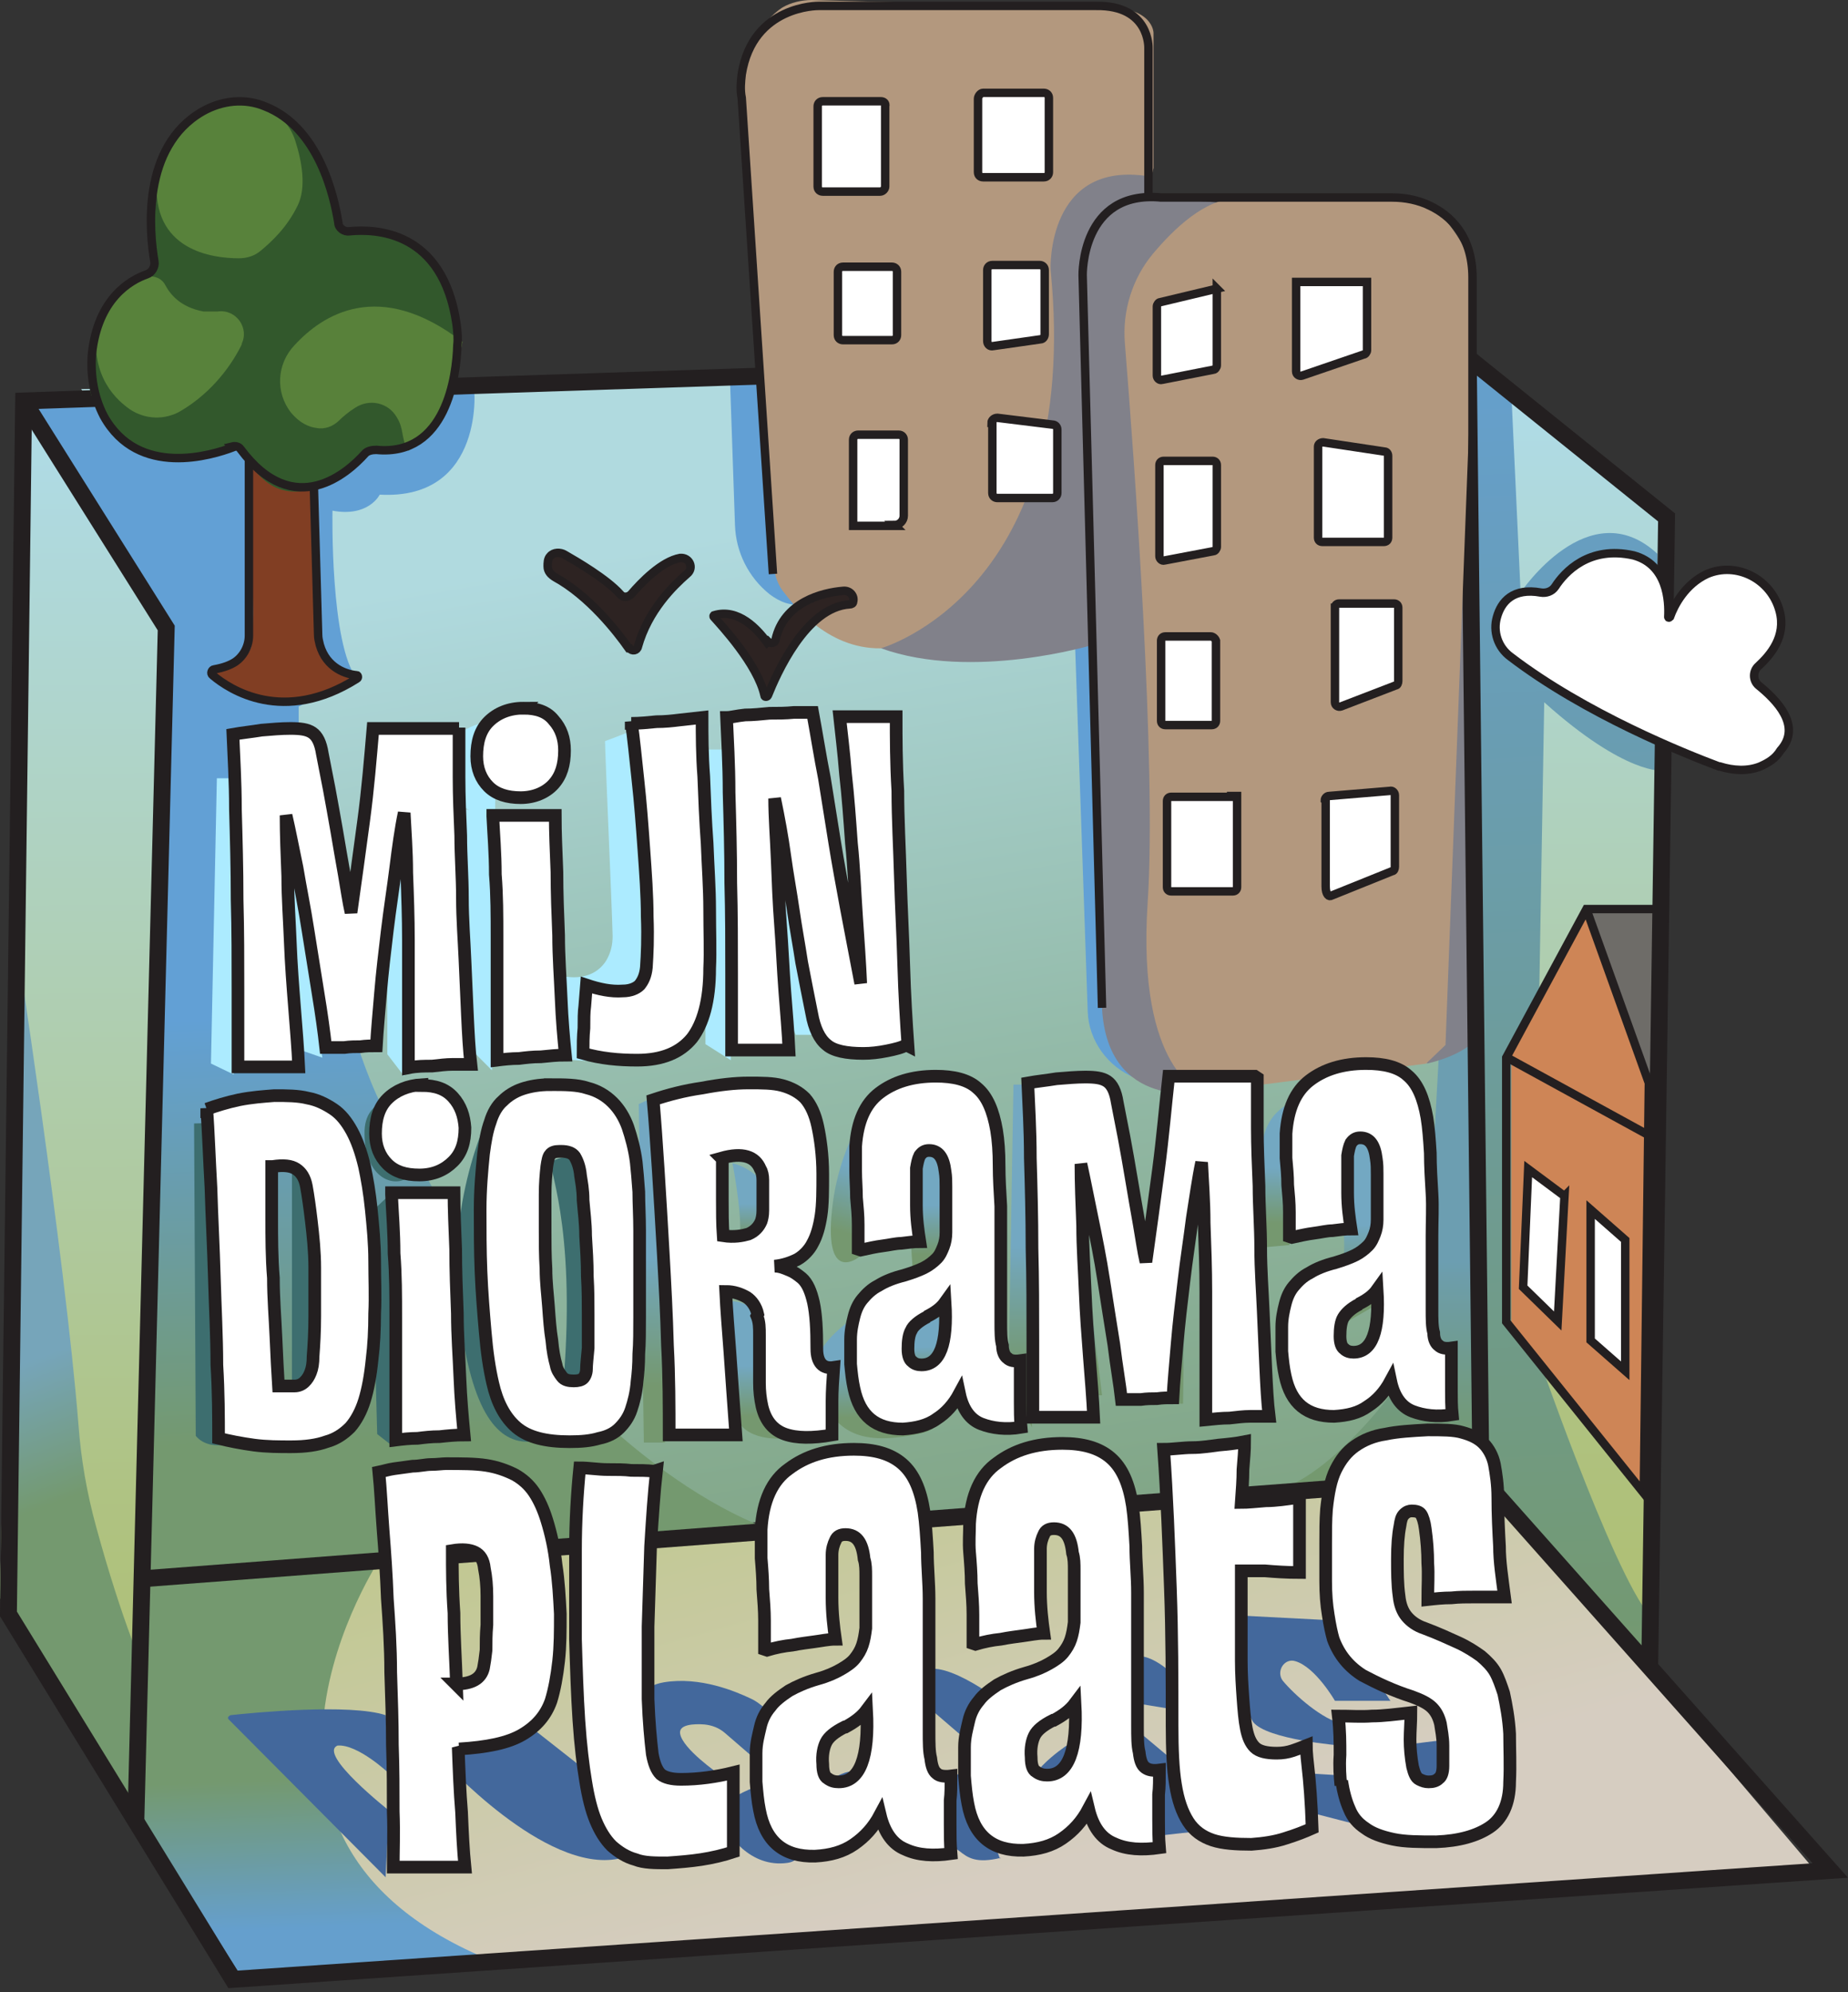 <?xml version="1.0" encoding="UTF-8"?>
<svg id="Layer_1" data-name="Layer 1" xmlns="http://www.w3.org/2000/svg" xmlns:xlink="http://www.w3.org/1999/xlink" version="1.1" viewBox="0 0 219 236">
  <rect x="0" y="0" width="219" height="236" fill="#333333" stroke="none"/>
  <defs>
    <style>
      .cls-1 {
        fill: #ce8556;
      }

      .cls-1, .cls-2, .cls-3, .cls-4, .cls-5, .cls-6, .cls-7, .cls-8, .cls-9, .cls-10, .cls-11, .cls-12, .cls-13, .cls-14, .cls-15, .cls-16, .cls-17, .cls-18, .cls-19, .cls-20, .cls-21, .cls-22, .cls-23, .cls-24, .cls-25, .cls-26, .cls-27, .cls-28, .cls-29, .cls-30, .cls-31, .cls-32, .cls-33, .cls-34 {
        stroke-width: 0px;
      }

      .cls-2 {
        fill: #58813a;
      }

      .cls-35 {
        clip-path: url(#clippath);
      }

      .cls-3, .cls-36, .cls-37 {
        fill: none;
      }

      .cls-4 {
        fill: #3d6e6f;
      }

      .cls-38 {
        stroke-width: 1.5px;
      }

      .cls-38, .cls-39 {
        fill: #fff;
      }

      .cls-38, .cls-39, .cls-36, .cls-37, .cls-40 {
        stroke: #231f20;
      }

      .cls-5 {
        fill: url(#linear-gradient);
      }

      .cls-6 {
        fill: url(#linear-gradient-11);
      }

      .cls-7 {
        fill: url(#linear-gradient-12);
      }

      .cls-8 {
        fill: url(#linear-gradient-13);
      }

      .cls-9 {
        fill: url(#linear-gradient-10);
      }

      .cls-10 {
        fill: url(#linear-gradient-17);
      }

      .cls-11 {
        fill: url(#linear-gradient-16);
      }

      .cls-12 {
        fill: url(#linear-gradient-19);
      }

      .cls-13 {
        fill: url(#linear-gradient-15);
      }

      .cls-14 {
        fill: url(#linear-gradient-21);
      }

      .cls-15 {
        fill: url(#linear-gradient-18);
      }

      .cls-16 {
        fill: url(#linear-gradient-14);
      }

      .cls-17 {
        fill: url(#linear-gradient-20);
      }

      .cls-18 {
        fill: #58823b;
      }

      .cls-39, .cls-36, .cls-37, .cls-40 {
        stroke-miterlimit: 10;
      }

      .cls-39, .cls-37, .cls-40 {
        stroke-width: 1px;
      }

      .cls-36 {
        stroke-width: 2px;
      }

      .cls-19 {
        fill: #b3987e;
      }

      .cls-20 {
        fill: #6e6c68;
      }

      .cls-21 {
        fill: #62a0d5;
      }

      .cls-22 {
        fill: #43689c;
      }

      .cls-23 {
        fill: #813e23;
      }

      .cls-24 {
        fill: url(#linear-gradient-4);
      }

      .cls-25 {
        fill: url(#linear-gradient-2);
      }

      .cls-26 {
        fill: url(#linear-gradient-3);
      }

      .cls-27 {
        fill: url(#linear-gradient-8);
      }

      .cls-28 {
        fill: url(#linear-gradient-9);
      }

      .cls-29 {
        fill: url(#linear-gradient-7);
      }

      .cls-30 {
        fill: url(#linear-gradient-5);
      }

      .cls-31 {
        fill: url(#linear-gradient-6);
      }

      .cls-32 {
        fill: #acebff;
      }

      .cls-40 {
        fill: #2d2322;
      }

      .cls-33 {
        fill: #32582c;
      }

      .cls-34 {
        fill: #81818a;
      }
    </style>
    <clipPath id="clippath">
      <rect class="cls-3" width="219" height="235.6"/>
    </clipPath>
    <linearGradient id="linear-gradient" x1="105.5" y1="78.7" x2="122.8" y2="16.5" gradientTransform="translate(0 238) scale(1 -1)" gradientUnits="userSpaceOnUse">
      <stop offset="0" stop-color="#bdc789"/>
      <stop offset="1" stop-color="#d6cdc1"/>
    </linearGradient>
    <linearGradient id="linear-gradient-2" x1="87.8" y1="175.1" x2="116.5" y2="9.1" gradientTransform="translate(0 238) scale(1 -1)" gradientUnits="userSpaceOnUse">
      <stop offset="0" stop-color="#b0dadf"/>
      <stop offset=".4" stop-color="#93baa8"/>
      <stop offset=".8" stop-color="#7da17f"/>
      <stop offset="1" stop-color="#75986f"/>
    </linearGradient>
    <linearGradient id="linear-gradient-3" x1="9.8" y1="190.7" x2="10.5" y2="23.9" gradientTransform="translate(0 238) scale(1 -1)" gradientUnits="userSpaceOnUse">
      <stop offset="0" stop-color="#afdce9"/>
      <stop offset=".5" stop-color="#afcca9"/>
      <stop offset=".8" stop-color="#afc280"/>
      <stop offset="1" stop-color="#afbf70"/>
    </linearGradient>
    <linearGradient id="linear-gradient-4" x1="186.1" y1="193" x2="186.8" y2="40.2" gradientTransform="translate(0 238) scale(1 -1)" gradientUnits="userSpaceOnUse">
      <stop offset="0" stop-color="#afdce9"/>
      <stop offset=".5" stop-color="#afcca9"/>
      <stop offset=".8" stop-color="#afc280"/>
      <stop offset="1" stop-color="#afbf70"/>
    </linearGradient>
    <linearGradient id="linear-gradient-5" x1="163.8" y1="88.5" x2="163.9" y2="64.1" gradientTransform="translate(0 238) scale(1 -1)" gradientUnits="userSpaceOnUse">
      <stop offset="0" stop-color="#6c9eb1"/>
      <stop offset=".1" stop-color="#6d9da8"/>
      <stop offset=".7" stop-color="#729a7e"/>
      <stop offset="1" stop-color="#74996f"/>
    </linearGradient>
    <linearGradient id="linear-gradient-6" x1="182.7" y1="195" x2="189.5" y2="40" gradientTransform="translate(0 238) scale(1 -1)" gradientUnits="userSpaceOnUse">
      <stop offset="0" stop-color="#659fcd"/>
      <stop offset="1" stop-color="#74996f"/>
    </linearGradient>
    <linearGradient id="linear-gradient-7" x1="47" y1="118.3" x2="49.2" y2="67.9" gradientTransform="translate(0 238) scale(1 -1)" gradientUnits="userSpaceOnUse">
      <stop offset="0" stop-color="#62a0d5"/>
      <stop offset="1" stop-color="#74996f"/>
    </linearGradient>
    <linearGradient id="linear-gradient-8" x1="4.9" y1="77.3" x2="10.7" y2="61.5" gradientTransform="translate(0 238) scale(1 -1)" gradientUnits="userSpaceOnUse">
      <stop offset="0" stop-color="#76a5ba"/>
      <stop offset="1" stop-color="#74996f"/>
    </linearGradient>
    <linearGradient id="linear-gradient-9" x1="36.8" y1="27.3" x2="37.5" y2="9.7" gradientTransform="translate(0 238) scale(1 -1)" gradientUnits="userSpaceOnUse">
      <stop offset="0" stop-color="#74996f"/>
      <stop offset="1" stop-color="#659fcd"/>
    </linearGradient>
    <linearGradient id="linear-gradient-10" x1="77.2" y1="89.1" x2="77.4" y2="73.8" gradientTransform="translate(0 238) scale(1 -1)" gradientUnits="userSpaceOnUse">
      <stop offset="0" stop-color="#73a8c2"/>
      <stop offset=".3" stop-color="#73a3a8"/>
      <stop offset=".8" stop-color="#749b7e"/>
      <stop offset="1" stop-color="#75986f"/>
    </linearGradient>
    <linearGradient id="linear-gradient-11" x1="89.4" y1="95.4" x2="89.4" y2="91.5" gradientTransform="translate(0 238) scale(1 -1)" gradientUnits="userSpaceOnUse">
      <stop offset="0" stop-color="#73a8c2"/>
      <stop offset=".3" stop-color="#73a3a8"/>
      <stop offset=".8" stop-color="#749b7e"/>
      <stop offset="1" stop-color="#75986f"/>
    </linearGradient>
    <linearGradient id="linear-gradient-12" x1="89" y1="76.2" x2="89.1" y2="70.2" gradientTransform="translate(0 238) scale(1 -1)" gradientUnits="userSpaceOnUse">
      <stop offset="0" stop-color="#73a8c2"/>
      <stop offset=".3" stop-color="#73a3a8"/>
      <stop offset=".8" stop-color="#749b7e"/>
      <stop offset="1" stop-color="#75986f"/>
    </linearGradient>
    <linearGradient id="linear-gradient-13" x1="102.2" y1="99.4" x2="100.2" y2="91.9" gradientTransform="translate(0 238) scale(1 -1)" gradientUnits="userSpaceOnUse">
      <stop offset="0" stop-color="#73a8c2"/>
      <stop offset=".3" stop-color="#73a3a8"/>
      <stop offset=".8" stop-color="#749b7e"/>
      <stop offset="1" stop-color="#75986f"/>
    </linearGradient>
    <linearGradient id="linear-gradient-14" x1="109.8" y1="95.2" x2="109.9" y2="89.4" gradientTransform="translate(0 238) scale(1 -1)" gradientUnits="userSpaceOnUse">
      <stop offset="0" stop-color="#73a8c2"/>
      <stop offset=".3" stop-color="#73a3a8"/>
      <stop offset=".8" stop-color="#749b7e"/>
      <stop offset="1" stop-color="#75986f"/>
    </linearGradient>
    <linearGradient id="linear-gradient-15" x1="109.4" y1="78.4" x2="109.5" y2="74.9" gradientTransform="translate(0 238) scale(1 -1)" gradientUnits="userSpaceOnUse">
      <stop offset="0" stop-color="#73a8c2"/>
      <stop offset=".3" stop-color="#73a3a8"/>
      <stop offset=".8" stop-color="#749b7e"/>
      <stop offset="1" stop-color="#75986f"/>
    </linearGradient>
    <linearGradient id="linear-gradient-16" x1="103.9" y1="76" x2="104" y2="70.1" gradientTransform="translate(0 238) scale(1 -1)" gradientUnits="userSpaceOnUse">
      <stop offset="0" stop-color="#73a8c2"/>
      <stop offset=".3" stop-color="#73a3a8"/>
      <stop offset=".8" stop-color="#749b7e"/>
      <stop offset="1" stop-color="#75986f"/>
    </linearGradient>
    <linearGradient id="linear-gradient-17" x1="120.7" y1="90.5" x2="120.9" y2="75.5" gradientTransform="translate(0 238) scale(1 -1)" gradientUnits="userSpaceOnUse">
      <stop offset="0" stop-color="#73a8c2"/>
      <stop offset=".3" stop-color="#73a3a8"/>
      <stop offset=".8" stop-color="#749b7e"/>
      <stop offset="1" stop-color="#75986f"/>
    </linearGradient>
    <linearGradient id="linear-gradient-18" x1="127.9" y1="85.1" x2="128" y2="76.4" gradientTransform="translate(0 238) scale(1 -1)" gradientUnits="userSpaceOnUse">
      <stop offset="0" stop-color="#73a8c2"/>
      <stop offset=".3" stop-color="#73a3a8"/>
      <stop offset=".8" stop-color="#749b7e"/>
      <stop offset="1" stop-color="#75986f"/>
    </linearGradient>
    <linearGradient id="linear-gradient-19" x1="139.2" y1="84.7" x2="139.3" y2="75.7" gradientTransform="translate(0 238) scale(1 -1)" gradientUnits="userSpaceOnUse">
      <stop offset="0" stop-color="#73a8c2"/>
      <stop offset=".3" stop-color="#73a3a8"/>
      <stop offset=".8" stop-color="#749b7e"/>
      <stop offset="1" stop-color="#75986f"/>
    </linearGradient>
    <linearGradient id="linear-gradient-20" x1="152.5" y1="99.7" x2="152.6" y2="93.1" gradientTransform="translate(0 238) scale(1 -1)" gradientUnits="userSpaceOnUse">
      <stop offset="0" stop-color="#73a8c2"/>
      <stop offset=".3" stop-color="#73a3a8"/>
      <stop offset=".8" stop-color="#749b7e"/>
      <stop offset="1" stop-color="#75986f"/>
    </linearGradient>
    <linearGradient id="linear-gradient-21" x1="161" y1="92.9" x2="161.1" y2="84.6" gradientTransform="translate(0 238) scale(1 -1)" gradientUnits="userSpaceOnUse">
      <stop offset="0" stop-color="#73a8c2"/>
      <stop offset=".3" stop-color="#73a3a8"/>
      <stop offset=".8" stop-color="#749b7e"/>
      <stop offset="1" stop-color="#75986f"/>
    </linearGradient>
  </defs>
  <g class="cls-35">
    <g id="a">
      <path id="Vector" class="cls-5" d="M214.5,220.9l-38.9-45.8-135.1,9.6-11.5,29.7,23.4,18.1,162.2-11.6Z"/>
      <path id="Vector_2" data-name="Vector 2" class="cls-25" d="M9.7,46.2l16.7,35.4s-3.7,104-3.6,103.2c0-.7,152.8-9.6,152.8-9.6l-1.2-108.7-78.3-22.2-86.5,1.8h0Z"/>
      <path id="Vector_3" data-name="Vector 3" class="cls-26" d="M2.8,47.3L0,189.3l16.9,24.8,3.3-140.7L2.8,47.3Z"/>
      <path id="Vector_4" data-name="Vector 4" class="cls-24" d="M175.7,45v130.2s19.7,22.5,19.7,22.5l1.8-135.5-21.5-17.3Z"/>
      <path id="Vector_5" data-name="Vector 5" class="cls-30" d="M170.7,121.4s-1.7,33.1-2.3,37.2c-.6,4.1-10.4,16-16.7,17.8l24.4-1.1-1-54.8-4.4.9Z"/>
      <path id="Vector_6" data-name="Vector 6" class="cls-21" d="M127.4,76.3l1.5,43.5s0,0,0,0c.1,3.5,2.4,6.6,5.6,7.9,2.8,1.2,6.2,2.4,8,1.6,0,0-11.9-40.7-11.4-53.1h-3.8Z"/>
      <path id="Vector_7" data-name="Vector 7" class="cls-31" d="M179.1,46.5l1.1,23.7s8.1-12.1,16.2-4.6l.7,25.7s-4.4.6-14.1-8.1l-1.3,75.8s9.3,27.1,13.8,32.4l-.2,6.4s-19.6-22.2-19.7-22.5c-.1-.3-1.3-131.9-1.3-131.9l4.7,3.1h0Z"/>
      <path id="Vector_8" data-name="Vector 8" class="cls-29" d="M56.1,45.7c.2-.2,1.5,13.6-11.1,12.9,0,0-1.3,2.7-5.6,1.9,0,0-.3,15.9,2.9,19.9l-6.9,3.3v8s4.4,32.6,11.8,42.6c2.1,2.8,3.8,5.8,5.4,9,8.2,16.9,24.3,32.3,38.1,37.7l-73.8,6.4,2.8-112.8L2.8,47.3l53.3-1.6Z"/>
      <path id="Vector_9" data-name="Vector 9" class="cls-21" d="M86.5,44.7l.6,17.5c.1,3.2,1.6,6.2,4.1,8.2,1.2.9,2.6,1.5,4,1.1l-3.8-7.4-.6-19.4h-4.3Z"/>
      <path id="Vector_10" data-name="Vector 10" class="cls-40" d="M74.5,76.8c-1.4-2-4.7-6.2-8.7-8.4-.5-.3-.9-.7-.9-1.3,0-.4,0-.9.3-1.2.4-.5,1.2-.5,1.7-.2,1.4.8,5,2.9,6.6,4.7.3.4.9.4,1.3,0,1.2-1.4,3.6-3.9,5.8-4.3,0,0,0,0,0,0,1.1-.1,1.7,1.2.8,1.9-1.6,1.4-4.6,4.3-5.8,8.6-.1.5-.7.6-1,.2h0Z"/>
      <path id="Vector_11" data-name="Vector 11" class="cls-20" d="M196.4,107.7h-8.4l7.8,21.7.5-21.7Z"/>
      <path id="Vector_12" data-name="Vector 12" class="cls-1" d="M187.8,108.3l-8.7,15.5v33l15.8,20.1.7-49.4-7.8-19.2Z"/>
      <path id="Vector_13" data-name="Vector 13" class="cls-34" d="M174.4,43.4s-4.2.1-5.5,4.9c-2,7.2.2,77.7.2,77.7,0,0,5.5-1.1,6.6-4.1.2-3.6-1.3-78.5-1.3-78.5h0Z"/>
      <path id="Vector_14" data-name="Vector 14" class="cls-37" d="M196.4,107.7h-8.4l-9.5,17.6v31.3l16.3,20.3.6-48.6-7.4-20.6"/>
      <path id="Vector_15" data-name="Vector 15" class="cls-37" d="M178.6,125.3l16.8,9.2"/>
      <path id="Vector_16" data-name="Vector 16" class="cls-39" d="M185.4,141.7l-4.3-3.2-.6,14,4.1,4,.8-14.8Z"/>
      <path id="Vector_17" data-name="Vector 17" class="cls-39" d="M188.5,143.3v15.5l4.1,3.6v-15.5l-4.1-3.6Z"/>
      <path id="Vector_18" data-name="Vector 18" class="cls-23" d="M29.3,54.5s1.2,20.5.4,22.3c-.9,2.3-4.7,2.9-4.7,2.9,0,0,7.9,6.8,17.3.7,0,0-4.1-1.4-4.7-5.3-.6-3.8-.8-17.8-.8-17.8,0,0-5.2,1-7.6-2.9Z"/>
      <path id="Vector_19" data-name="Vector 19" class="cls-37" d="M29.5,54.3v21c0,1.2-.6,2.4-1.6,3.1-.6.4-1.4.7-2.5.9-.3,0-.5.5-.2.7,2,1.7,8.4,5.9,17.1.4.2-.1.1-.4,0-.4-1.2-.1-3.6-.8-4.4-3.6-.1-.4-.2-.8-.2-1.2l-.5-17.4"/>
      <path id="Vector_20" data-name="Vector 20" class="cls-27" d="M1.7,109.9s6,38.8,7.6,58.9c.3,4.1,1,8.1,2.1,12.1,3,11,6,18.2,6.5,18.3,1.2.3-1.4,16.1-1.4,16S0,189.3,0,189.3l1.6-79.4Z"/>
      <path id="Vector_21" data-name="Vector 21" class="cls-28" d="M45.2,184.4s-22.5,33.5,13.1,47.9l-29.6,2-12.2-19,.4-27.9,28.3-3Z"/>
      <path id="Vector_22" data-name="Vector 22" class="cls-22" d="M45.7,222.4l-18.6-18.7c-.2-.2,0-.4.2-.5,2.7-.3,14.2-1.4,18.4,0l.4,6.9s-3.7-3.5-6.1-3.3c-2.4,1,6.1,7.7,6.1,7.7l-.4,7.7h0Z"/>
      <path id="Vector_23" data-name="Vector 23" class="cls-22" d="M56.2,203.1c0,0-2.5-.2-3.8,0s1.3,4.5,1.6,4.4c.2,0,2.6-2.1,2.2-4.4Z"/>
      <path id="Vector_24" data-name="Vector 24" class="cls-22" d="M52.4,208.5s12.2,13.5,20.9,11.7l-3.8-10.4-8.4-6.6s-4.1,4.9-8.8,5.3Z"/>
      <path id="Vector_25" data-name="Vector 25" class="cls-22" d="M85,210l-6.9,1.4-2.8-3.8s-2.2-7.4,3.4-8.3c4.3-.7,8.5,1.1,10.2,1.9.7.3,1.3.8,1.9,1.3l4.1,3.6-4.6,3-4.4-3.8c-.7-.6-1.5-.9-2.4-1-1.3-.1-3.1,0-2.9,1.1.3,1.8,4.5,4.7,4.5,4.7h0Z"/>
      <path id="Vector_26" data-name="Vector 26" class="cls-22" d="M91.7,210.9s-7.4,2.3-6.5,4.4c1,2.1,3.7,6,8.1,5.4,4.4-.6-1.7-9.8-1.7-9.8"/>
      <path id="Vector_27" data-name="Vector 27" class="cls-22" d="M100.7,209.9c-.9-.1-7.6,3.2-2.9,6.1,4.7,2.9,4.7-1.7,4.5-2.8-.3-1.1-1.6-3.3-1.6-3.3Z"/>
      <path id="Vector_28" data-name="Vector 28" class="cls-22" d="M102,198.5c-.2-.1-4.4,0-4.4,0,0,0,.8,5.5,1,5.6.2.1,3.7-3.1,3.7-3.1l-.4-2.5h0Z"/>
      <path id="Vector_29" data-name="Vector 29" class="cls-22" d="M120.8,203.4c0-.2-6.8-5.8-10.3-5.7-3.4.1-.9,4.2-.9,4.2l6.4,5.5,4.8-4Z"/>
      <path id="Vector_30" data-name="Vector 30" class="cls-22" d="M118.6,220.1c-2.9.7-3.9,0-4.9-.8-.3-.2-.6-.4-.9-.6-1.3-1-3.2-6.1-2.7-7.6.6-1.5,4.9-.7,4.9-.7l3.5,9.8h0Z"/>
      <path id="Vector_31" data-name="Vector 31" class="cls-22" d="M126.4,206.8s-6.2,4.1-4,6.3c2.2,2.3,5.1,1.5,5.4,0,.3-1.5-.9-5.7-1.4-6.3Z"/>
      <path id="Vector_32" data-name="Vector 32" class="cls-22" d="M140.3,199.7s-2.7-3.3-5.2-3.5c-2.5-.3-.4,5.6-.4,5.6l4.9.8.7-2.8h0Z"/>
      <path id="Vector_33" data-name="Vector 33" class="cls-22" d="M139.3,208.8l-4.3-3.6v7.5l3,4.7s4.2-.5,4.1-.4c0,0-2.8-8.1-2.8-8.1h0Z"/>
      <path id="Vector_34" data-name="Vector 34" class="cls-22" d="M164.8,201.5h-6.6s-2.3-4-4.7-4.7c0,0,0,0,0,0-1.3-.4-2.3,1.2-1.5,2.3,1.4,1.7,4.8,4.7,7.1,5.1l-.2,2.6s-8.8-.7-10.4-2.8c-1.5-2.1-1.5-12.6-1.5-12.6l11.6.6,6.1,9.4h0Z"/>
      <path id="Vector_35" data-name="Vector 35" class="cls-22" d="M155.2,210.1l4.7.3,2.5,5.2-2.2.4-5.8-1.5.9-4.3Z"/>
      <path id="Vector_36" data-name="Vector 36" class="cls-22" d="M171.6,206.1c-.4,0-5,.6-5,.6,0,0,.1,5.7,3.4,5.3,3.3-.4,2.6-2.6,2.6-2.6l-1-3.2h0Z"/>
      <path id="Vector_37" data-name="Vector 37" class="cls-32" d="M28,92.2h-2.3l-.7,33.8,2.7,1.3.4-35.2Z"/>
      <path id="Vector_38" data-name="Vector 38" class="cls-32" d="M33.6,110.2l2.3,14.3,2.3.8s-3.5-22.6-3.6-22.9c0-.3-1,7.7-1,7.7Z"/>
      <path id="Vector_39" data-name="Vector 39" class="cls-32" d="M45.9,104.1v20.8l2,2.6v-23.5c0-.8-2,0-2,0Z"/>
      <path id="Vector_40" data-name="Vector 40" class="cls-32" d="M58.8,85.4c-.4-.2-6.1.9-4.9,3.8-2.1,7.8,4.1,7.2,4.1,7.2l-2.8-.5-.2,24.5,1.4,4.5,1.9,1.9"/>
      <path id="Vector_41" data-name="Vector 41" class="cls-32" d="M76.3,86.1c-.3,0-3.7,1.4-4.6,1.7,0,1.3.8,19.1.9,23.1,0,1-.2,1.9-.7,2.8-.7,1.2-2.2,2.4-4.9,2v9.8c-.1,0,10.4,1.1,10.1-2-.3-3.1-.8-37.4-.8-37.4h0Z"/>
      <path id="Vector_42" data-name="Vector 42" class="cls-32" d="M85.9,88.8h-2.3v34.9l3,1.9-.6-36.8Z"/>
      <path id="Vector_43" data-name="Vector 43" class="cls-32" d="M92.5,118.5l1.8,4.1h2.4s-4.1-18.8-4.7-19c-.6-.2.5,14.9.5,14.9h0Z"/>
      <path id="Vector_44" data-name="Vector 44" class="cls-4" d="M25.9,133.1c-.6-.1-2.9,0-2.9,0l.2,37s.9,1.3,3,1.1c2.1-.2-.2-38.1-.2-38.1h0Z"/>
      <path id="Vector_45" data-name="Vector 45" class="cls-4" d="M34.6,138.8v25.8s5.3-1.6,4.8-8c-.5-6.3-1.5-17-4.8-17.8Z"/>
      <path id="Vector_46" data-name="Vector 46" class="cls-4" d="M47.8,130s-4.7-.2-4.6,4.3c0,4.6,2.7,6.2,4.6,5.5,2-.7,0-9.8,0-9.8Z"/>
      <path id="Vector_47" data-name="Vector 47" class="cls-4" d="M46.6,141.2c-.1,0-2.6,2.4-2.6,2.4l.7,26.3,1.8,1.4v-30.1h0Z"/>
      <path id="Vector_48" data-name="Vector 48" class="cls-4" d="M58.4,131.2c-.2.1-5.4,10.4-4.1,23.1,1.3,12.7,4.5,16.5,8.2,16.5s-.4-42.6-.7-41.9"/>
      <path id="Vector_49" data-name="Vector 49" class="cls-4" d="M65.4,137.6c-.7.4,2.9,7,1.4,25.9-1.6,4,3.2,1,3.2,1l1.3-10-1.3-16.1s-1.8-2.3-4.6-.8Z"/>
      <path id="Vector_50" data-name="Vector 50" class="cls-9" d="M78.3,129.6l-2.6,1.2.6,40.1h2.5l-.4-41.3Z"/>
      <path id="Vector_51" data-name="Vector 51" class="cls-6" d="M86.8,137.8s1.6,8.1.6,10c-1,1.9,4.5-5,4.5-5,0,0-1-3.9-5.1-5h0Z"/>
      <path id="Vector_52" data-name="Vector 52" class="cls-7" d="M85.2,155s2.1,9.2,2,12.2c0,.4,0,.7.2,1,1.3,2.7,5.6,2.2,5.6,2.2l-3.5-15.2s-2.8-2.1-4.2-.3h0Z"/>
      <path id="Vector_53" data-name="Vector 53" class="cls-8" d="M104.7,129.1s-5.1,4.8-6.1,14.2,3.5,5.4,3.5,5.4l2.6-19.6Z"/>
      <path id="Vector_54" data-name="Vector 54" class="cls-16" d="M107.4,136c-.2.1.8,15.1.8,15.1l2.7-1.1,1.2-10.5s-1.9-5.7-4.7-3.6Z"/>
      <path id="Vector_55" data-name="Vector 55" class="cls-13" d="M106.1,157.5c.2.2,2.4,3.5.4,6.4-2,2.9,6.1-4.7,6.1-4.7l-1.8-4.1-4.8,2.3Z"/>
      <path id="Vector_56" data-name="Vector 56" class="cls-11" d="M103.5,154.7c0,0-9,4.5-6.7,9.8,2.2,5.3,5.1,6.9,12.4,5.3s-5.7-15.1-5.7-15.1Z"/>
      <path id="Vector_57" data-name="Vector 57" class="cls-10" d="M121.5,128.5h-1.4l-.6,35.4,2.8,5.2-.8-40.6Z"/>
      <path id="Vector_58" data-name="Vector 58" class="cls-15" d="M125.2,143.8c0,1.1,3.7,21.5,3.7,21.5h1.7l-2.9-23.3-2.5,1.8h0Z"/>
      <path id="Vector_59" data-name="Vector 59" class="cls-12" d="M138,147.1v19.2h2.2l.3-24.5-2.5,5.2Z"/>
      <path id="Vector_60" data-name="Vector 60" class="cls-17" d="M155.6,130s-5.8,0-6.1,6.4c-.3,6.4,0,11.4,0,11.4l3.3-.3,2.9-17.5Z"/>
      <path id="Vector_61" data-name="Vector 61" class="cls-14" d="M159,134.8l.3,12.7-.2,9.4,4-2.3v-11.8l-.9-7.4-3.1-.7Z"/>
      <g id="Layer_3" data-name="Layer 3">
        <path id="Vector_62" data-name="Vector 62" class="cls-36" d="M195.5,197.5l2-136.2-23.5-18.9c-2.8-.8-171.2,5.1-171.2,5.1L1,191.2l26.6,43.3,189.3-12.9-41.4-46.6-1.5-132.6"/>
        <path id="Vector_63" data-name="Vector 63" class="cls-36" d="M175.6,175l-158.2,12"/>
        <path id="Vector_64" data-name="Vector 64" class="cls-36" d="M16.1,215.8l3.6-141.4L2.8,47.5"/>
      </g>
      <path id="Vector_65" data-name="Vector 65" class="cls-39" d="M203.7,90.8c-4-1.5-15.8-6.2-24.7-13-1.5-1.1-2.1-3-1.6-4.7.5-1.8,1.9-3.5,5.2-2.9.6.1,1.3-.1,1.7-.7,1.1-1.7,4-4.9,9.3-3.7,4,1.1,4.2,5.4,4.1,7.3,0,.1.1.1.2,0,.5-1.4,1.8-3.9,4.4-5.1,3.5-1.5,7.6.6,8.6,4.4.8,3-1.1,5.2-2.5,6.5-.7.6-.7,1.7,0,2.3,2.1,1.7,5.2,4.8,2.6,7.7-.6,1-1.5,1.5-2.4,1.9-1.5.6-3.2.5-4.8,0h0Z"/>
      <path id="Vector_66" data-name="Vector 66" class="cls-33" d="M54.4,40.9c0-.4-.9-15.2-12.1-13.5-1,.1-2-.3-2.4-1.1-.2-.4-.3-.8-.4-1.3-.2-3-1.3-8-5.6-11.1-4.9-3.5-12-1.4-14.1,4.3-2.2,5.9-1.4,13.5-1.4,13.5,0,0-9.9,4.4-7.6,15.1,5.3,10.3,13.9,7.4,16.7,6.1.5-.2,1.1,0,1.3.5,1.2,2.6,5.3,9.4,14.6.1,0,0,9.7,2.7,11-12.5Z"/>
      <path id="Vector_67" data-name="Vector 67" class="cls-18" d="M28.7,40.7c-1.1,2.3-3.4,5.7-7.3,8-1.9,1.1-4.2,1-6-.2-2.3-1.6-4.8-4.7-3.8-10.2.1-.7.4-1.4.8-2,.8-1.2,2.4-2.9,5-3.5.9-.2,1.8.2,2.2,1,.6,1.1,1.8,2.6,4.5,3.1.6,0,1.1,0,1.7,0h0c2.2-.3,3.8,2,2.8,3.9Z"/>
      <path id="Vector_68" data-name="Vector 68" class="cls-18" d="M24.7,12.7c3.8-1.6,8.9-.4,10.3,4,.8,2.5,1.3,5.5.3,7.6-1.3,2.7-3.2,4.4-4.4,5.4-.7.6-1.6.9-2.6.9-3.1,0-10.4-.9-9.7-9.4,1.8-4.6,4-7.1,6.2-8.4Z"/>
      <path id="Vector_69" data-name="Vector 69" class="cls-2" d="M48.3,53.3c-.8-1.5-.4-2.5-1.3-3.9-1-1.7-3.2-2.2-4.9-1.1-.8.5-1.5,1.1-1.9,1.5-.7.7-1.7,1.1-2.7.9-.9-.1-2-.6-3-1.8-1.9-2.4-1.7-5.8.4-8,3.3-3.6,10-8,19.9-.4,0,0-1.6,9.9-6.4,12.9h0Z"/>
      <path id="Vector_70" data-name="Vector 70" class="cls-37" d="M27.6,53c-2.4.9-11.2,3.7-15.3-3.7-1.2-2.3-1.6-4.9-1.4-7.4.7-6.5,4.5-8.7,6.5-9.4.6-.2,1-.9.9-1.5-.6-3.5-1.6-13.6,5.7-17.8,2.3-1.3,5-1.6,7.4-.6,6.4,2.5,8.2,10.7,8.7,13.8,0,.6.7,1.1,1.3,1,3.1-.3,11.1-.1,12.7,11,.1.8.2,1.7.1,2.5-.1,3.6-1.3,13.2-9.6,12.4-.5,0-1.1.1-1.4.5-1.9,2.1-8.3,8-14.7-.6-.2-.3-.6-.4-1-.3Z"/>
      <path id="Vector_71" data-name="Vector 71" class="cls-19" d="M136.7,19.9V3.9s0-3.3-6.4-3L96.2,0c-1.2,0-2.5.3-3.5.9-2.2,1.4-6.1,6.3-4.8,12.4,0,0,3,44.2,3.8,53.7.1,1.2.5,2.4,1.3,3.3,2.1,2.8,6.9,7.8,13.9,6.2,8.9-2,21.5-20.5,21.5-20.5l8.3-36.1h0Z"/>
      <path id="Vector_72" data-name="Vector 72" class="cls-34" d="M144.5,24s-11.2,4.2-9.5,17c1.8,12.8,3.1,75.6,3.1,75.6,0,0,.4,10.9,4.4,12.8,0,0-11.2,2.2-11.9-9.9-.7-12.1-1.1-43.1-1.1-43.1,0,0-14.3,4.3-25.1.4,0,0,23.9-6.7,20.1-44.9,0,0-.5-13,11.7-11v2.5s8.4.6,8.4.6Z"/>
      <path id="Vector_73" data-name="Vector 73" class="cls-37" d="M136.1,23.4V5.7s.2-5.1-6.2-5h-32.9s-7.8-.1-9.1,8.1c-.1.9-.2,1.8,0,2.8l3.7,56.4"/>
      <path id="Vector_74" data-name="Vector 74" class="cls-39" d="M104.4,12h-6.9c-.4,0-.6.3-.6.6v9.5c0,.4.3.6.6.6h6.8c.3,0,.6-.3.6-.6v-9.5c.1-.4-.2-.6-.5-.6h0Z"/>
      <path id="Vector_75" data-name="Vector 75" class="cls-39" d="M115.9,11.7v8.7c0,.4.3.6.6.6h7.2c.4,0,.6-.3.6-.6v-8.8c0-.4-.3-.6-.6-.6h-7.2c-.3,0-.6.4-.6.7Z"/>
      <path id="Vector_76" data-name="Vector 76" class="cls-39" d="M105.7,31.6h-5.8c-.4,0-.6.3-.6.6v7.5c0,.4.3.6.6.6h5.8c.4,0,.6-.3.6-.6v-7.5c0-.4-.3-.6-.6-.6Z"/>
      <path id="Vector_77" data-name="Vector 77" class="cls-39" d="M123.2,31.4h-5.6c-.4,0-.6.3-.6.6v8.4c0,.4.3.7.7.6l5.6-.8c.3,0,.5-.3.5-.6v-7.6c0-.4-.3-.6-.6-.6h0Z"/>
      <path id="Vector_78" data-name="Vector 78" class="cls-39" d="M106.1,62.3h-5v-10.2c0-.4.3-.6.6-.6h4.8c.4,0,.6.3.6.6v9c0,.6-.5,1.1-1.1,1.1Z"/>
      <path id="Vector_79" data-name="Vector 79" class="cls-39" d="M117.6,50.1v8.3c0,.4.3.6.6.6h6.5c.4,0,.6-.3.6-.6v-7.5c0-.3-.2-.6-.6-.6l-6.5-.8c-.4,0-.7.3-.7.6h0Z"/>
      <path id="Vector_80" data-name="Vector 80" class="cls-19" d="M169.1,126l-26.6,3.4s-7.8-2.4-6.5-22.4c1.1-16.1-1.6-52.8-2.7-66.4-.3-3.8.9-7.6,3.3-10.5,2.6-3.1,6.2-6.5,9.9-6.6,22.4-.7,22.8,1.1,23.3.8,6.5,7.2,4.5,8.6,4.5,20.8l-3,78.7-2.3,2.2Z"/>
      <path id="Vector_81" data-name="Vector 81" class="cls-37" d="M130.6,119.4l-2.3-86.8s-.2-10.1,9.3-9.2c0,0,22.3,0,27.4,0,1.5,0,3.1.3,4.5,1,2.3,1.1,5,3.5,5,8.5v90.7"/>
      <path id="Vector_82" data-name="Vector 82" class="cls-39" d="M144.2,34.2l-6.7,1.6c-.2,0-.4.3-.4.5v8.2c0,.3.3.6.6.5l6.1-1.2c.2,0,.4-.3.4-.5v-9.1h0Z"/>
      <path id="Vector_83" data-name="Vector 83" class="cls-39" d="M153.6,33.5v10.5c0,.4.4.6.7.5l7.3-2.5c.2,0,.4-.3.4-.5v-8.1h-8.4Z"/>
      <path id="Vector_84" data-name="Vector 84" class="cls-39" d="M143.7,54.6h-5.8c-.3,0-.5.2-.5.5v10.8c0,.3.3.6.6.5l5.8-1.1c.2,0,.4-.3.4-.5v-9.7c0-.3-.2-.5-.5-.5h0Z"/>
      <path id="Vector_85" data-name="Vector 85" class="cls-39" d="M156.2,52.9v10.8c0,.3.2.5.5.5h7.3c.3,0,.5-.2.5-.5v-9.7c0-.3-.2-.5-.4-.5l-7.3-1.1c-.3,0-.6.2-.6.5h0Z"/>
      <path id="Vector_86" data-name="Vector 86" class="cls-39" d="M143.5,75.4h-5.4c-.3,0-.5.2-.5.5v9.5c0,.3.2.5.5.5h5.5c.3,0,.5-.2.5-.5v-9.5c-.1-.3-.4-.5-.6-.5Z"/>
      <path id="Vector_87" data-name="Vector 87" class="cls-39" d="M158.2,72v11.2c0,.4.4.6.7.5l6.5-2.5c.2,0,.3-.3.3-.5v-8.7c0-.3-.2-.5-.5-.5h-6.5c-.3,0-.5.2-.5.5Z"/>
      <path id="Vector_88" data-name="Vector 88" class="cls-39" d="M145.9,94.4h-7.1c-.3,0-.5.2-.5.5v10.2c0,.3.2.5.5.5h7.3c.3,0,.5-.2.5-.5v-10.8h-.7Z"/>
      <path id="Vector_89" data-name="Vector 89" class="cls-39" d="M157.1,94.9v10.1c0,1,.4,1.3.7,1.1l7.2-2.9c.2,0,.3-.3.3-.5v-8.5c0-.3-.3-.6-.6-.5l-7.2.6c-.3,0-.5.3-.5.5h0Z"/>
      <g id="Group">
        <g id="Group_2" data-name="Group 2">
          <path id="Vector_90" data-name="Vector 90" class="cls-38" d="M54.4,86.2c0,1.7,0,3.7,0,5.9,0,2.2.1,4.5.2,6.9,0,2.4.2,4.9.2,7.4,0,2.5.2,4.9.3,7.3.1,2.4.2,4.6.3,6.7.1,2.1.2,4,.4,5.7h-2.2c-.7,0-1.5.1-2.4.2-.9,0-1.8,0-2.8.2,0-2.1,0-4.5,0-7.1,0-2.6,0-5.3,0-8,0-2.7-.1-5.4-.2-8,0-2.6-.2-5-.3-7.1-.4,1.9-.7,4.1-1,6.5-.3,2.4-.7,4.9-1,7.4-.3,2.5-.6,5-.8,7.4-.2,2.4-.4,4.5-.5,6.3-.6,0-1.2,0-1.9.1-.6,0-1.2,0-1.9.1-.7,0-1.5,0-2.2,0-.2-1.8-.5-4-.9-6.4-.4-2.5-.8-5-1.2-7.5-.4-2.6-.9-5-1.3-7.4-.5-2.4-.9-4.5-1.3-6.2,0,2.2.1,4.7.2,7.2,0,2.6.2,5.2.3,7.8.1,2.6.3,5.2.5,7.7.2,2.5.4,4.9.5,7.1h-.7c-.4,0-1,0-1.6,0-.7,0-1.4,0-2.3,0-.9,0-1.7,0-2.6,0,0-2.6,0-5.6,0-9.1,0-3.5,0-7.1-.1-10.7,0-3.7-.1-7.2-.2-10.7,0-3.4-.2-6.4-.3-8.9,1.1-.2,2.2-.3,3.4-.5,1.2-.1,2.3-.2,3.4-.2,1.2,0,2,.1,2.6.5.6.4,1,1.2,1.2,2.5.2,1.1.5,2.5.8,4.1.3,1.6.6,3.3.9,5,.3,1.8.6,3.5.9,5.2.3,1.7.5,3.2.8,4.5.5-3.5,1-7.2,1.5-10.9.5-3.7.8-7.4,1.1-10.9,1.6,0,3.3,0,5.1,0,1.8,0,3.5,0,5.1,0h0Z"/>
          <path id="Vector_91" data-name="Vector 91" class="cls-38" d="M62,83.9c1.6,0,2.8.4,3.6,1.4.9,1,1.3,2.2,1.3,3.6,0,1.7-.4,3-1.3,4-.9,1-2.3,1.6-3.9,1.6-1.6,0-2.9-.4-3.8-1.3-.9-.9-1.4-2.1-1.4-3.6,0-1.7.4-3.1,1.4-4.1,1-1,2.4-1.6,4.1-1.6h0ZM58.4,96.6c.9,0,1.8,0,2.7,0,.9,0,1.7,0,2.4,0h2.3c0,2,.1,4.2.2,6.7,0,2.5.1,5,.2,7.5,0,2.5.2,5.1.3,7.5.1,2.5.3,4.7.5,6.7-1,0-1.9.1-2.9.2-1,0-1.8.1-2.6.2-.9,0-1.8.1-2.6.2,0-2.1,0-4.4,0-6.9,0-2.5,0-5,0-7.6,0-2.6,0-5.1-.2-7.5,0-2.5-.2-4.8-.3-6.9h0Z"/>
          <path id="Vector_92" data-name="Vector 92" class="cls-38" d="M74.8,85.7c1,0,2-.1,3-.2,1,0,1.9-.1,2.7-.2.9-.1,1.8-.2,2.7-.3,0,2.1,0,4.4.2,7,.1,2.6.2,5.2.4,7.9.1,2.7.3,5.3.3,7.9,0,2.6.1,4.9,0,6.9,0,3.9-.8,6.6-2.1,8.3-1.4,1.7-3.5,2.6-6.5,2.6-2.2,0-4.3-.2-6.4-.8,0-1,0-2,.1-3,0-1,0-1.9.1-2.6l.2-2.5c1.5.5,2.9.8,4.3.7.9,0,1.6-.3,2-.7.4-.5.7-1.1.8-2.1.1-1.5.2-3.5.1-6,0-2.5-.2-5.2-.4-8-.2-2.8-.4-5.5-.7-8.2-.3-2.7-.5-5-.8-6.9h0Z"/>
          <path id="Vector_93" data-name="Vector 93" class="cls-38" d="M107.4,123.8c-.5.3-1.3.5-2.3.7-1,.2-1.9.3-2.8.3-2,0-3.5-.3-4.3-1-.9-.7-1.5-2-1.8-3.7-.4-2-.8-4-1.2-6.1-.3-2-.7-4.1-1-6.2-.3-2.1-.7-4.2-1-6.4-.3-2.2-.7-4.4-1.2-6.8,0,2.2.2,4.7.3,7.2.1,2.6.2,5.2.4,7.8.2,2.6.3,5.2.5,7.8.2,2.5.4,4.9.5,7h-.6c-.4,0-.9,0-1.5,0-.6,0-1.4,0-2.2,0-.8,0-1.7,0-2.5,0,0-2.6,0-5.6,0-9.1,0-3.5,0-7.1-.1-10.7,0-3.7-.1-7.2-.2-10.7,0-3.4-.2-6.4-.3-8.9.5,0,1.2-.2,2.2-.3.9,0,1.9-.1,2.9-.2,1,0,1.9,0,2.9-.1.9,0,1.7,0,2.2,0,.5,2.7.9,5.3,1.4,7.8.4,2.5.8,5,1.2,7.5.4,2.5.9,5.2,1.4,7.9.5,2.7,1.1,5.7,1.7,8.9-.1-2.4-.3-5.1-.5-8-.2-2.9-.3-5.8-.6-8.6-.2-2.8-.4-5.6-.7-8.2-.2-2.6-.5-4.9-.7-6.8.9,0,1.7,0,2.5,0,.8,0,1.5,0,2.1,0,.6,0,1.1,0,1.5,0h.6c0,2.5,0,5.5.2,8.8,0,3.3.2,6.7.3,10.2.1,3.5.3,7,.4,10.5.1,3.5.3,6.6.5,9.5h0Z"/>
        </g>
        <g id="Group_3" data-name="Group 3">
          <path id="Vector_94" data-name="Vector 94" class="cls-38" d="M24.5,131.4c1.1-.4,2.4-.8,3.8-1.1,1.5-.3,2.9-.4,4.2-.5,1.5,0,2.8,0,4,.3,1.1.2,2.1.7,3,1.3.9.6,1.6,1.5,2.2,2.6.6,1.1,1.1,2.5,1.5,4.2.3,1.4.6,3.1.8,5.1.2,2,.4,4,.4,6.1,0,2.1.1,4.2,0,6.2,0,2-.1,3.8-.3,5.4-.2,2-.5,3.6-.9,4.9-.4,1.3-1,2.4-1.7,3.2-.8.8-1.7,1.4-2.8,1.7-1.1.4-2.5.6-4.2.6-1.4,0-2.9,0-4.4-.2-1.5-.2-3-.5-4.2-.8,0-2.5,0-5.4-.2-8.7,0-3.3-.2-6.8-.3-10.4-.1-3.6-.3-7.1-.4-10.6-.2-3.5-.3-6.6-.5-9.4ZM32.2,138.2c0,1.8,0,3.8,0,6.1,0,2.3,0,4.7.2,7.1,0,2.4.2,4.7.3,7,.1,2.3.2,4.2.3,5.8.8,0,1.4,0,1.9,0,.5,0,.9-.2,1.2-.5.3-.3.5-.6.7-1.1.2-.5.3-1.1.3-1.9.1-1.3.2-2.9.2-4.8,0-1.9,0-3.8,0-5.7,0-1.9-.2-3.8-.4-5.5-.2-1.7-.4-3.1-.6-4.2-.2-1-.6-1.6-1.2-2-.6-.4-1.5-.5-2.8-.3Z"/>
          <path id="Vector_95" data-name="Vector 95" class="cls-38" d="M50,128.6c1.6,0,2.8.4,3.7,1.4.9,1,1.3,2.2,1.4,3.6,0,1.7-.4,3-1.4,4-1,1-2.3,1.6-4,1.6-1.7,0-2.9-.4-3.8-1.3-.9-.9-1.4-2.1-1.4-3.6,0-1.7.4-3.1,1.4-4.1,1-1,2.4-1.6,4.1-1.7ZM46.4,141.3c.9,0,1.8,0,2.7,0,.9,0,1.7,0,2.4,0h2.3c0,2,.1,4.2.2,6.7,0,2.5.1,5,.2,7.6,0,2.6.2,5.1.3,7.6.1,2.5.3,4.7.5,6.8-1,0-2,.1-2.9.2-1,0-1.8.1-2.6.2-.9,0-1.8.1-2.6.2,0-2.1,0-4.4,0-6.9,0-2.5,0-5.1,0-7.6,0-2.6,0-5.1-.2-7.6,0-2.5-.2-4.8-.3-7h0Z"/>
          <path id="Vector_96" data-name="Vector 96" class="cls-38" d="M65.2,128.5c1.7,0,3.2,0,4.4.4,1.2.3,2.2.9,3,1.7.8.8,1.4,1.8,1.8,2.9.4,1.2.8,2.6,1,4.2.1.9.2,2.1.3,3.5,0,1.4.1,2.9.1,4.6,0,1.6,0,3.4,0,5.1,0,1.8,0,3.5,0,5.1,0,1.6,0,3.1-.1,4.4,0,1.3-.1,2.4-.2,3.2-.1,1.4-.4,2.5-.7,3.4-.3.9-.8,1.6-1.4,2.2-.6.6-1.4,1-2.4,1.2-1,.3-2.1.4-3.5.4-2.8,0-4.9-.5-6.3-1.7-1.4-1.2-2.3-3-2.8-5.2-.4-1.7-.7-3.7-.9-6.1-.2-2.3-.4-4.7-.5-7.2-.1-2.5-.1-4.9-.1-7.3,0-2.4.2-4.6.4-6.6.2-1.5.4-2.7.8-3.8.3-1,.8-1.9,1.5-2.5.6-.6,1.4-1.1,2.3-1.4.9-.3,2-.5,3.3-.5h0ZM66.3,136.4c-.5,0-.9.1-1.1.4-.2.2-.3.7-.4,1.4-.1.9-.2,2-.2,3.3,0,1.3,0,2.7,0,4.2,0,1.5,0,3,.1,4.6,0,1.6.2,3.1.3,4.5.1,1.4.2,2.8.4,4,.1,1.2.3,2.2.5,2.9.1.6.4,1,.7,1.4.3.4.8.5,1.4.5.5,0,.9-.1,1.1-.3.2-.2.4-.6.4-1.1,0-.5.1-1.4.2-2.5,0-1.1,0-2.4,0-3.9,0-1.5,0-3-.1-4.6,0-1.7-.1-3.2-.2-4.8,0-1.5-.2-2.9-.3-4.2,0-1.3-.2-2.2-.3-2.9-.1-1.1-.4-1.8-.7-2.3-.3-.4-.8-.6-1.6-.6h0Z"/>
          <path id="Vector_97" data-name="Vector 97" class="cls-38" d="M89.8,155.7c-.2-.9-.7-1.6-1.3-2-.7-.4-1.5-.7-2.5-.7.1,2.1.3,4.5.5,7.2.2,2.7.4,5.9.7,9.8-1.3,0-2.5,0-3.4,0s-1.8,0-2.5,0h-2c0-3.3,0-6.9-.2-10.6-.1-3.7-.3-7.3-.5-10.9-.2-3.5-.4-6.9-.6-10-.2-3.1-.4-5.9-.6-8.2,1.8-.6,3.7-1.1,5.8-1.4,2.1-.4,3.9-.6,5.5-.6,1.6,0,2.9,0,4,.3,1.1.3,2,.8,2.7,1.5.7.8,1.2,1.9,1.5,3.3.3,1.4.6,3.4.6,5.7,0,1.9,0,3.6-.2,4.9-.2,1.3-.5,2.4-1,3.3-.4.8-1.1,1.5-1.8,1.9-.8.4-1.7.7-2.7.8.7,0,1.3.3,1.8.5.5.2.9.5,1.4.9.7.6,1.1,1.6,1.4,2.9.3,1.4.4,3.2.4,5.5,0,1.6.7,2.4,2,2.2-.1,1.4-.2,2.8-.2,4,0,1.2,0,2.6,0,4-2.3.4-4.2.4-5.6-.1-1.4-.5-2.3-1.6-2.7-3.3-.2-.9-.3-1.8-.3-2.8,0-1,0-1.9,0-2.9,0-.9,0-1.9,0-2.7,0-.9,0-1.6-.3-2.3h0ZM85.6,137.3c0,1.7,0,3.3,0,4.8,0,1.4,0,2.9.1,4.3,1.3.2,2.3,0,3-.2.7-.3,1.2-.8,1.5-1.5.1-.3.2-.7.2-1.3,0-.5,0-1.1,0-1.8,0-.6,0-1.2,0-1.8,0-.5-.1-1-.3-1.3-.6-1.5-2.1-2-4.6-1.3h0Z"/>
          <path id="Vector_98" data-name="Vector 98" class="cls-38" d="M101.7,148c0-.9,0-1.9,0-2.9,0-1.1-.1-2.1-.2-3.2,0-1.1-.1-2.1-.1-3.2,0-1.1,0-2,0-2.9.2-2.9,1.1-5,2.8-6.3,1.7-1.3,3.9-2,6.7-2,2.1,0,3.8.4,4.9,1.4,1.2,1,1.9,2.7,2.3,5,.2,1.2.3,2.6.3,4.2,0,1.5.1,3.1.2,4.8,0,1.7,0,3.3,0,5,0,1.6,0,3.2,0,4.7,0,1.5,0,2.8,0,4,0,1.2,0,2.1.2,2.8,0,.8.3,1.3.6,1.5.3.3.8.4,1.5.3,0,.9,0,1.8,0,2.5,0,.7,0,1.6,0,2.5,0,.9,0,1.9.1,2.9-1.8.3-3.4.1-4.7-.4-1.3-.5-2.2-1.7-2.6-3.6-.7,1.3-1.6,2.3-2.7,3-1.1.8-2.5,1.1-4,1.2-3.2,0-5.1-1.5-5.8-4.8-.2-.9-.3-1.8-.4-2.9,0-1.1,0-2,0-2.9,0-1,.2-1.9.4-2.7.2-.8.5-1.5,1-2.1.5-.6,1.1-1.2,1.9-1.6.8-.5,1.8-.9,3-1.2,1-.3,1.8-.6,2.4-.9.6-.3,1.1-.7,1.5-1.1.4-.4.6-.9.8-1.4.2-.5.3-1.1.3-1.7,0-.5,0-1,0-1.6,0-.6,0-1.2,0-1.9,0-.6,0-1.3,0-1.9,0-.6,0-1.2-.1-1.8-.2-1.7-.8-2.5-1.9-2.5-.5,0-.8.2-1.1.6-.2.4-.3.9-.4,1.5,0,1.3,0,2.8,0,4.4,0,1.6.2,3,.4,4.3-.7,0-1.4.1-2.2.2-.6,0-1.4.2-2.2.3-.8.1-1.7.3-2.6.5h0ZM109.9,156c-1,.5-1.7,1.1-1.9,1.6-.3.5-.4,1.3-.4,2.2,0,.8.2,1.3.5,1.5.3.3.7.4,1.1.4,2.2,0,3.1-2.5,2.8-7.4-.5.7-1.2,1.2-2.2,1.7Z"/>
          <path id="Vector_99" data-name="Vector 99" class="cls-38" d="M149,127.7c0,1.7,0,3.7,0,5.9,0,2.2.1,4.5.2,6.9,0,2.4.2,4.9.2,7.4,0,2.5.2,5,.3,7.4.1,2.4.2,4.6.3,6.8.1,2.1.2,4.1.4,5.7h-2.3c-.7,0-1.5.1-2.4.2-.9,0-1.8.1-2.8.2,0-2.2,0-4.5,0-7.2,0-2.6,0-5.3,0-8,0-2.7-.1-5.4-.2-8.1,0-2.6-.2-5-.3-7.2-.4,1.9-.7,4.1-1.1,6.6-.3,2.4-.7,4.9-1,7.5-.3,2.5-.6,5-.8,7.4-.2,2.4-.4,4.5-.5,6.4-.6,0-1.2,0-1.9.1-.6,0-1.2,0-1.9.1-.7,0-1.5,0-2.3,0-.2-1.8-.6-4-.9-6.5-.4-2.5-.8-5-1.2-7.6-.4-2.6-.9-5.1-1.4-7.5s-.9-4.5-1.3-6.3c0,2.3.1,4.7.2,7.3,0,2.6.2,5.2.3,7.8.1,2.6.3,5.2.5,7.8.2,2.5.4,4.9.5,7.1h-.7c-.4,0-1,0-1.6,0-.7,0-1.5,0-2.3,0-.9,0-1.7,0-2.6,0,0-2.6,0-5.7,0-9.2,0-3.5,0-7.1-.1-10.8,0-3.7-.1-7.3-.2-10.7,0-3.5-.2-6.4-.3-8.9,1.1-.2,2.2-.3,3.4-.5,1.2-.1,2.4-.2,3.4-.2,1.2,0,2,.1,2.6.5.6.4,1,1.2,1.2,2.5.2,1.1.5,2.5.8,4.1.3,1.6.6,3.3.9,5.1.3,1.8.6,3.5.9,5.2.3,1.7.5,3.2.8,4.5.5-3.6,1-7.2,1.5-11,.5-3.8.8-7.4,1.2-11,1.6,0,3.3,0,5.1,0,1.8,0,3.5,0,5.1,0h0Z"/>
          <path id="Vector_100" data-name="Vector 100" class="cls-38" d="M152.8,146.5c0-.9,0-1.9,0-2.9,0-1.1-.1-2.1-.2-3.2,0-1.1-.1-2.1-.2-3.2,0-1.1,0-2,0-2.9.2-2.9,1.1-5,2.8-6.3,1.7-1.3,3.9-2,6.7-2,2.1,0,3.8.4,4.9,1.4,1.2,1,1.9,2.7,2.3,5,.2,1.2.3,2.6.4,4.2,0,1.5.1,3.2.2,4.8s0,3.3,0,5c0,1.6,0,3.2,0,4.7,0,1.5,0,2.8,0,4,0,1.2,0,2.1.2,2.8,0,.8.3,1.3.6,1.5.3.3.8.4,1.5.3,0,.9,0,1.8,0,2.5,0,.7,0,1.6,0,2.5,0,.9,0,1.9.1,2.9-1.8.3-3.4.1-4.7-.4-1.3-.5-2.2-1.7-2.6-3.6-.7,1.3-1.6,2.3-2.7,3-1.1.8-2.4,1.1-4,1.2-3.2,0-5.1-1.5-5.8-4.8-.2-.9-.3-1.8-.4-2.9,0-1.1,0-2,0-2.9,0-1,.2-1.9.4-2.7.2-.8.5-1.5,1-2.1.5-.6,1.1-1.2,1.9-1.6.8-.5,1.8-.9,3-1.2,1-.3,1.8-.6,2.4-.9.6-.3,1.1-.7,1.5-1.1.4-.4.6-.9.8-1.4.2-.5.3-1.1.3-1.7,0-.5,0-1,0-1.6,0-.6,0-1.2,0-1.9,0-.6,0-1.3,0-1.9,0-.6,0-1.2-.1-1.8-.2-1.7-.8-2.5-1.9-2.5-.5,0-.8.2-1.1.6-.2.4-.3.9-.4,1.5,0,1.3,0,2.8,0,4.4,0,1.6.2,3,.4,4.3-.7,0-1.4.1-2.2.2-.6,0-1.4.2-2.2.3-.8.1-1.7.3-2.6.5h0ZM161.1,154.5c-1,.5-1.6,1.1-1.9,1.6-.3.5-.4,1.3-.4,2.2,0,.8.2,1.3.5,1.5.3.3.7.4,1.1.4,2.2,0,3.1-2.5,2.8-7.4-.5.7-1.2,1.2-2.2,1.7Z"/>
        </g>
        <g id="Group_4" data-name="Group 4">
          <path id="Vector_101" data-name="Vector 101" class="cls-38" d="M54.3,207c.1,2.7.2,5.3.4,7.7.1,2.4.2,4.5.4,6.5-1.1,0-2.2,0-3.2,0-1,0-1.9,0-2.7,0h-2.6c0-1.8.1-4,0-6.6,0-2.5,0-5.1-.1-7.9,0-2.8-.1-5.6-.2-8.6,0-3-.2-5.9-.4-8.7-.1-2.8-.3-5.6-.5-8.1-.2-2.6-.3-4.9-.5-6.9.5-.1,1.1-.3,1.8-.4s1.5-.2,2.2-.3c.8,0,1.5-.2,2.2-.2.7,0,1.3-.1,1.8-.1,1.8,0,3.4,0,4.7.2,1.3.2,2.4.6,3.4,1.1.9.5,1.7,1.2,2.3,2.1.6.9,1.1,2,1.5,3.3.5,1.6.9,3.4,1.1,5.3.3,1.9.4,3.9.5,5.8,0,2,0,3.8-.2,5.6-.2,1.8-.5,3.4-.9,4.7-.6,1.7-1.7,3-3.4,4-1.7,1-4.2,1.5-7.5,1.7ZM54,199.5c1.9,0,3-.6,3.3-1.9.1-.5.2-1.2.3-2.1,0-.9,0-1.9.1-3,0-1.1,0-2.2,0-3.4,0-1.2-.1-2.3-.3-3.3-.1-1-.5-1.6-1.1-1.9-.6-.3-1.5-.4-2.7-.2,0,2.2,0,4.6.2,7.4,0,2.7.2,5.5.3,8.5Z"/>
          <path id="Vector_102" data-name="Vector 102" class="cls-38" d="M77.8,174.2c-.3,2.7-.5,5.7-.7,9-.1,3.2-.2,6.4-.3,9.5,0,3.1,0,6,0,8.6.1,2.7.3,4.8.5,6.5.2,1.1.5,1.9,1,2.4.5.4,1.3.6,2.4.6,2.1,0,4.2-.3,6.2-.8v.8c0,.6,0,1.3,0,2.2,0,.9,0,1.9,0,3,0,1.1,0,2.2,0,3.4-1.2.4-2.5.7-3.8.9-1.3.2-2.6.3-4,.4-1.5,0-2.8,0-3.8-.4-1.1-.3-2-.9-2.8-1.6-.8-.8-1.4-1.8-1.9-3-.5-1.2-.9-2.8-1.2-4.7-.3-1.8-.6-4.2-.8-7.2-.2-3-.3-6.2-.4-9.6,0-3.5,0-7,0-10.5,0-3.5.2-6.8.5-9.8,1.1,0,2.2.2,3.3.2,1.1,0,2,0,2.8.1,1,0,1.9,0,2.7.1h0Z"/>
          <path id="Vector_103" data-name="Vector 103" class="cls-38" d="M90.6,195.4c0-1,0-2.2,0-3.4,0-1.2-.1-2.4-.2-3.7,0-1.2-.1-2.5-.2-3.7,0-1.2,0-2.3,0-3.4.2-3.4,1.3-5.8,3.3-7.2,2-1.5,4.5-2.3,7.7-2.3,2.4,0,4.3.5,5.7,1.7,1.4,1.2,2.2,3.1,2.6,5.7.2,1.4.3,3,.4,4.8,0,1.8.2,3.6.2,5.5,0,1.9,0,3.8,0,5.7,0,1.9,0,3.7,0,5.4,0,1.7,0,3.2,0,4.6,0,1.4,0,2.4.2,3.2.1.9.3,1.5.7,1.8.3.3.9.4,1.7.3,0,1.1,0,2.1-.1,2.9,0,.8,0,1.8,0,2.9,0,1.1,0,2.2.1,3.4-2.1.3-3.9.2-5.4-.5-1.5-.6-2.5-2-3-4.1-.8,1.5-1.8,2.6-3.1,3.5-1.3.9-2.8,1.3-4.6,1.4-3.7.1-5.9-1.7-6.6-5.5-.2-1-.3-2.1-.4-3.3,0-1.2,0-2.3,0-3.4,0-1.2.3-2.2.5-3.1.2-.9.6-1.7,1.2-2.4.5-.7,1.3-1.3,2.2-1.9.9-.5,2-1,3.4-1.4,1.1-.3,2-.7,2.7-1.1.7-.4,1.3-.8,1.7-1.3.4-.5.7-1,.9-1.6.2-.6.3-1.2.4-2,0-.5,0-1.1,0-1.8,0-.7,0-1.4,0-2.2,0-.7,0-1.5,0-2.2,0-.7,0-1.4-.2-2-.2-2-.9-2.9-2.2-2.9-.6,0-1,.2-1.2.7-.2.4-.4,1-.4,1.7,0,1.5,0,3.2,0,5.1,0,1.8.2,3.5.4,4.9-.8,0-1.7.2-2.5.3-.7.1-1.6.2-2.6.4-1,.1-2,.3-3,.6h0ZM100.1,204.6c-1.2.6-1.9,1.2-2.2,1.8-.3.6-.5,1.5-.4,2.6,0,.9.2,1.5.6,1.7.4.3.8.4,1.3.4,2.5,0,3.6-2.9,3.3-8.5-.6.8-1.4,1.4-2.5,2h0Z"/>
          <path id="Vector_104" data-name="Vector 104" class="cls-38" d="M115.3,194.7c0-1,0-2.2,0-3.4,0-1.2-.1-2.4-.2-3.7,0-1.2-.1-2.5-.2-3.7s0-2.3,0-3.4c.2-3.4,1.3-5.8,3.3-7.2,2-1.5,4.5-2.3,7.7-2.3,2.4,0,4.3.5,5.7,1.7,1.4,1.2,2.2,3.1,2.6,5.7.2,1.4.3,3,.4,4.8,0,1.8.2,3.6.2,5.5,0,1.9,0,3.8,0,5.7,0,1.9,0,3.7,0,5.4,0,1.7,0,3.2,0,4.6,0,1.4,0,2.4.2,3.2.1.9.3,1.5.7,1.8s.9.4,1.7.3c0,1.1,0,2.1-.1,2.9,0,.8,0,1.8,0,2.9,0,1.1,0,2.2.1,3.4-2.1.3-3.9.2-5.4-.5-1.5-.6-2.5-2-3-4.1-.8,1.5-1.8,2.6-3.1,3.5-1.3.9-2.8,1.3-4.6,1.4-3.7.1-5.9-1.7-6.6-5.5-.2-1-.3-2.1-.4-3.3,0-1.2,0-2.3,0-3.4,0-1.2.3-2.2.5-3.1.2-.9.6-1.7,1.2-2.4.5-.7,1.3-1.3,2.2-1.9.9-.5,2-1,3.4-1.4,1.1-.3,2-.7,2.7-1.1.7-.4,1.3-.8,1.7-1.3.4-.5.7-1,.9-1.6.2-.6.3-1.2.4-2,0-.5,0-1.1,0-1.8,0-.7,0-1.4,0-2.2,0-.7,0-1.5,0-2.2,0-.7,0-1.4-.2-2-.2-2-.9-2.9-2.2-2.9-.6,0-1,.2-1.2.7-.2.4-.4,1-.4,1.7,0,1.5,0,3.2,0,5.1,0,1.8.2,3.5.4,4.9-.8,0-1.7.2-2.5.3-.7.1-1.6.2-2.6.4-1,.1-2,.3-3,.6h0ZM124.8,203.8c-1.2.6-1.9,1.2-2.2,1.8-.3.6-.5,1.5-.4,2.6,0,.9.2,1.5.6,1.7.4.3.8.4,1.3.4,2.5,0,3.6-2.9,3.3-8.5-.6.8-1.4,1.4-2.5,2h0Z"/>
          <path id="Vector_105" data-name="Vector 105" class="cls-38" d="M154,177.5c0,1.1,0,2.2,0,3.3,0,1.1,0,2,0,2.8v2.7c-1.5,0-2.9-.1-4.1-.2-1.2,0-2.1,0-2.8,0,0,1.8,0,3.6,0,5.4,0,1.8,0,3.5,0,5.2,0,1.6.1,3.1.2,4.5.1,1.4.2,2.6.4,3.6.2,1,.5,1.7,1,2.2.5.5,1.4.7,2.6.7.7,0,1.3-.1,1.9-.3.6-.2,1.1-.4,1.6-.6,0,0,0,.8.2,2.5.2,1.7.4,4.2.5,7.3-.9.4-1.9.8-3.2,1.2-1.2.4-2.6.6-4,.7-1.8,0-3.4-.1-4.6-.5-1.2-.4-2.2-1.1-2.9-2.2-.7-1.1-1.2-2.5-1.5-4.4-.3-1.8-.4-4.2-.4-7,0-5.4,0-10.8-.2-16.2-.2-5.4-.4-10.9-.8-16.5,1.1,0,2.3-.2,3.4-.2,1.2,0,2.2-.2,3.1-.3,1.1-.1,2.1-.2,3.1-.4,0,1-.1,2.1-.2,3.3,0,1.2-.1,2.5-.2,3.9.7,0,1.7-.1,2.9-.2,1.2,0,2.5-.2,3.9-.4h0Z"/>
          <path id="Vector_106" data-name="Vector 106" class="cls-38" d="M158.9,211.5c-.1-1-.2-2.2-.1-3.6,0-1.4,0-2.9-.2-4.6,1.4,0,2.7.1,4,0,1.3,0,2.8-.2,4.6-.4,0,1.1-.1,2.2-.1,3.2,0,1,.1,2.1.3,3.2.2.8.4,1.3.8,1.5s.7.3,1.1.3c.5,0,.9-.1,1.2-.4.3-.2.5-.7.5-1.5,0-.6,0-1.4,0-2.4,0-1-.2-1.9-.3-2.6-.2-.8-.5-1.4-1-1.9-.5-.5-1.3-.9-2.4-1.3-2.2-.7-4.1-1.6-5.8-2.5-1.6-1-2.8-2.4-3.5-4.3-.2-.7-.4-1.6-.6-2.9-.2-1.2-.3-2.5-.3-4,0-1.4,0-2.9,0-4.4,0-1.5,0-2.8.1-4.1.2-1.9.5-3.5,1.1-4.7.6-1.2,1.3-2.1,2.3-2.8,1-.7,2.2-1.2,3.6-1.4,1.4-.3,3.1-.4,5-.5,1.7,0,3.1,0,4.1.3,1.1.3,1.9.7,2.5,1.3.6.6,1.1,1.5,1.3,2.5.2,1.1.4,2.4.4,3.9,0,2.1.1,4,.2,5.8,0,1.8.3,3.7.6,6-1.2,0-2.4,0-3.4,0-1.1,0-2,0-2.9.1-1,0-1.9.1-2.8.2,0-1.6.1-3,0-4.3,0-1.3-.1-2.7-.3-4.1-.1-.8-.3-1.4-.5-1.7-.2-.3-.6-.4-1.1-.4-.3,0-.6.1-.9.4-.3.3-.4.7-.5,1.4-.2,1-.3,2.3-.3,3.9,0,1.5,0,3,.2,4.4.1,1,.4,1.8.9,2.4.5.6,1.2,1.1,2.1,1.4,1.6.6,2.9,1.2,4,1.7,1.1.5,2,1.1,2.7,1.6.7.6,1.3,1.2,1.7,1.9.4.7.7,1.6,1,2.5.3,1.4.6,3,.7,4.8,0,1.8.1,3.7,0,5.7,0,2.6-.9,4.4-2.4,5.4-1.5,1-3.6,1.6-6.3,1.7-2,0-3.7,0-5.1-.3-1.4-.3-2.5-.7-3.3-1.3-.9-.6-1.5-1.3-1.9-2.3-.4-.9-.7-2-.9-3.3h0Z"/>
        </g>
      </g>
      <path id="Vector_107" data-name="Vector 107" class="cls-40" d="M90.9,76.1c-1.1-1.5-3.4-4.1-6.3-3.2,0,0-.1.1,0,.2.8.9,5.2,5.6,6,9.3,0,.2.3.2.4,0,1-2.5,4.5-10.5,9.7-10.8.2,0,.4-.1.4-.3.2-.7-.4-1.4-1.2-1.3-2.4.2-7,1.3-8,5.8,0,.4-.6.5-.9.2Z"/>
    </g>
  </g>
</svg>